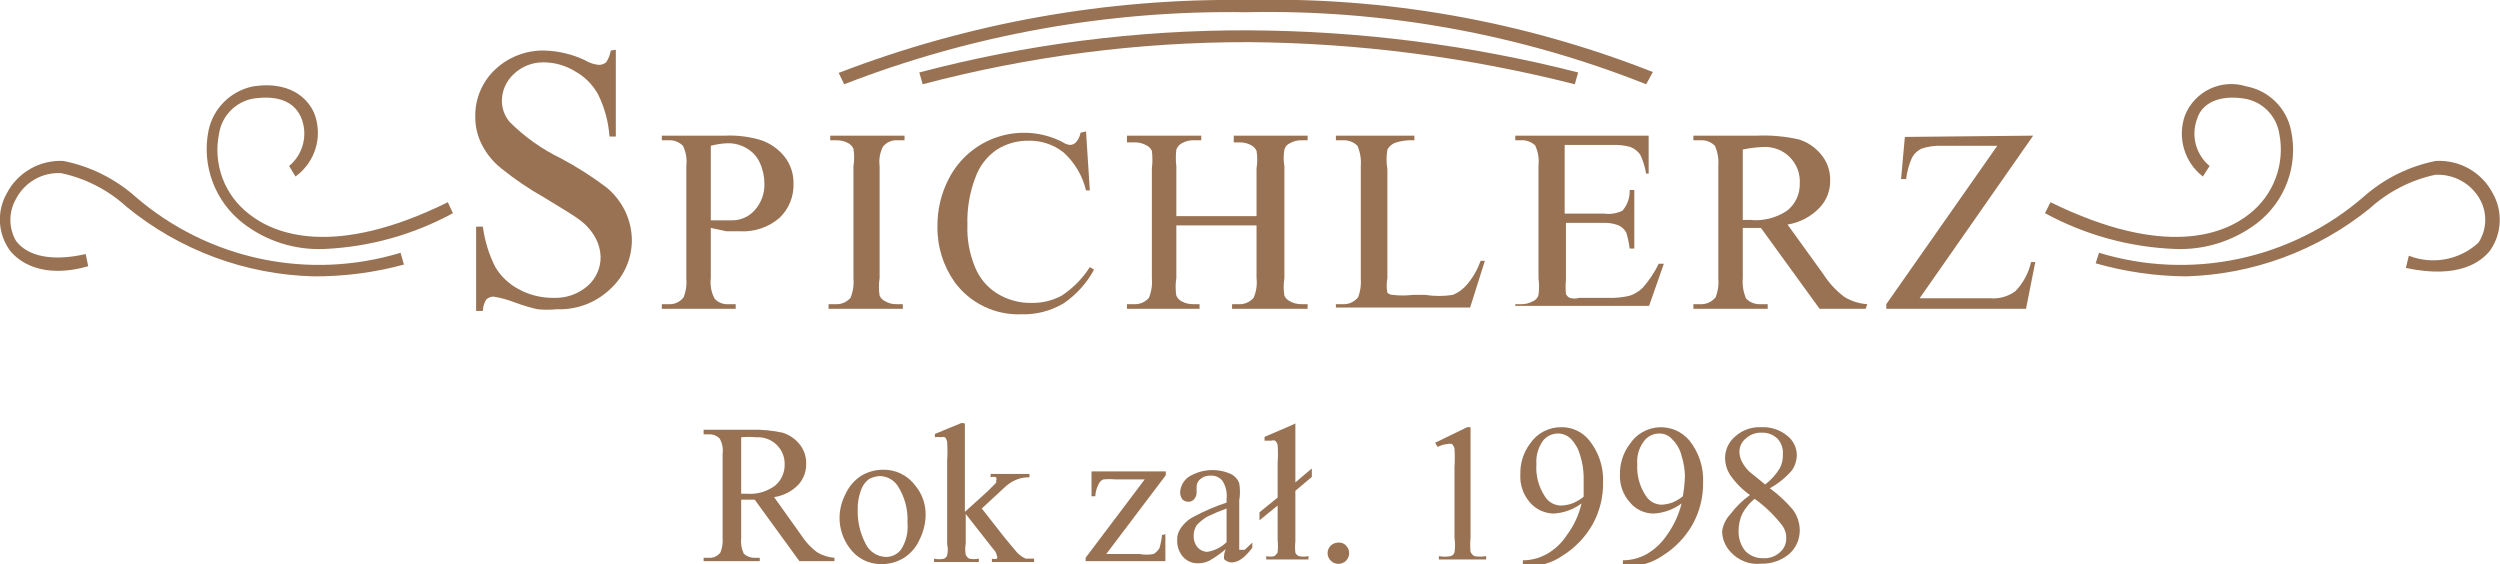 <svg width="195" height="44" viewBox="0 0 195 44" fill="none" xmlns="http://www.w3.org/2000/svg">
<path d="M57.812 38.512H58.24C59.026 38.575 59.809 38.353 60.446 37.888C60.687 37.688 60.879 37.436 61.01 37.152C61.141 36.868 61.207 36.558 61.203 36.245C61.213 35.956 61.162 35.669 61.054 35.401C60.945 35.133 60.782 34.89 60.574 34.689C60.367 34.488 60.119 34.332 59.847 34.233C59.576 34.133 59.286 34.09 58.997 34.109C58.603 34.071 58.206 34.071 57.812 34.109V38.512ZM65.088 43.77H62.355L58.865 38.972H57.812V41.963C57.764 42.378 57.833 42.799 58.01 43.178C58.123 43.287 58.257 43.372 58.404 43.429C58.551 43.485 58.708 43.512 58.865 43.507H59.261V43.77H54.882V43.507H55.277C55.455 43.523 55.633 43.491 55.795 43.416C55.957 43.341 56.096 43.225 56.199 43.08C56.338 42.725 56.395 42.343 56.363 41.963V35.391C56.419 34.982 56.338 34.566 56.133 34.208C56.023 34.094 55.889 34.005 55.741 33.949C55.593 33.892 55.435 33.868 55.277 33.879H54.882V33.518H58.635C59.442 33.5 60.249 33.577 61.038 33.748C61.555 33.908 62.013 34.217 62.355 34.635C62.711 35.07 62.898 35.618 62.882 36.179C62.893 36.771 62.682 37.346 62.289 37.789C61.781 38.322 61.109 38.669 60.38 38.775L62.487 41.733C62.819 42.254 63.243 42.71 63.738 43.08C64.149 43.325 64.611 43.471 65.088 43.507V43.77Z" fill="#987253"/>
<path d="M68.611 37.132C68.323 37.151 68.043 37.229 67.787 37.362C67.497 37.577 67.279 37.875 67.162 38.217C66.975 38.709 66.885 39.234 66.899 39.761C66.877 40.662 67.081 41.554 67.491 42.357C67.629 42.672 67.854 42.942 68.139 43.134C68.425 43.326 68.76 43.432 69.104 43.441C69.335 43.444 69.563 43.392 69.769 43.289C69.975 43.186 70.153 43.035 70.29 42.85C70.68 42.234 70.853 41.505 70.783 40.78C70.841 39.745 70.564 38.72 69.993 37.855C69.837 37.634 69.63 37.453 69.389 37.327C69.149 37.202 68.882 37.135 68.611 37.132ZM68.841 36.639C69.331 36.622 69.817 36.724 70.258 36.936C70.7 37.148 71.084 37.463 71.376 37.855C71.927 38.506 72.22 39.336 72.199 40.188C72.187 40.839 72.03 41.479 71.738 42.061C71.483 42.652 71.059 43.154 70.52 43.507C69.996 43.831 69.392 44.002 68.775 44C68.288 44.011 67.805 43.903 67.369 43.685C66.933 43.467 66.557 43.147 66.273 42.751C65.76 42.069 65.483 41.239 65.483 40.385C65.49 39.719 65.66 39.065 65.977 38.48C66.243 37.913 66.665 37.434 67.195 37.099C67.693 36.804 68.261 36.645 68.841 36.639Z" fill="#987253"/>
<path d="M75.261 33.025V39.925L77.039 38.315L77.697 37.658C77.71 37.604 77.71 37.548 77.697 37.494C77.715 37.452 77.725 37.407 77.725 37.362C77.725 37.317 77.715 37.272 77.697 37.231C77.56 37.174 77.406 37.174 77.269 37.231V36.968H80.298V37.231C79.937 37.22 79.577 37.287 79.244 37.428C78.915 37.57 78.613 37.77 78.356 38.019L76.578 39.662L78.356 41.93L79.343 43.113C79.533 43.305 79.756 43.461 80.002 43.573H80.66V43.836H77.368V43.573C77.495 43.621 77.636 43.621 77.763 43.573C77.78 43.543 77.789 43.509 77.789 43.474C77.789 43.44 77.78 43.406 77.763 43.376C77.726 43.163 77.622 42.967 77.467 42.817L75.327 40.09V42.39C75.273 42.683 75.273 42.984 75.327 43.277C75.388 43.396 75.478 43.498 75.59 43.573C75.84 43.625 76.097 43.625 76.347 43.573V43.836H72.857V43.573C73.117 43.638 73.388 43.638 73.648 43.573C73.756 43.519 73.839 43.424 73.878 43.31C73.945 43.029 73.945 42.736 73.878 42.456V35.949C73.91 35.457 73.91 34.963 73.878 34.471C73.856 34.337 73.8 34.213 73.713 34.109C73.607 34.072 73.491 34.072 73.384 34.109C73.232 34.076 73.075 34.076 72.923 34.109V33.846L74.997 32.992L75.261 33.025Z" fill="#987253"/>
<path d="M90.899 41.667V43.77H84.677V43.507L89.286 37.395H87.014C86.697 37.364 86.377 37.364 86.059 37.395C85.978 37.428 85.904 37.477 85.842 37.539C85.78 37.601 85.731 37.675 85.697 37.757C85.537 38.05 85.447 38.376 85.434 38.709H85.138V36.771H90.932V37.066L86.29 43.211H88.891C89.249 43.282 89.619 43.282 89.977 43.211C90.169 43.101 90.328 42.943 90.438 42.751C90.536 42.419 90.603 42.078 90.636 41.733L90.899 41.667Z" fill="#987253"/>
<path d="M95.673 42.291V39.662C95.168 39.844 94.674 40.053 94.191 40.287C93.869 40.467 93.58 40.7 93.335 40.977C93.179 41.222 93.099 41.508 93.105 41.798C93.091 42.12 93.197 42.436 93.401 42.686C93.497 42.793 93.613 42.88 93.743 42.942C93.873 43.004 94.014 43.04 94.158 43.047C94.729 42.957 95.258 42.693 95.673 42.291ZM95.673 42.784C95.253 43.142 94.801 43.461 94.323 43.737C94.057 43.868 93.764 43.936 93.467 43.934C93.245 43.944 93.024 43.905 92.82 43.819C92.615 43.734 92.431 43.605 92.282 43.441C91.965 43.079 91.8 42.608 91.821 42.127C91.806 41.825 91.887 41.526 92.051 41.273C92.315 40.85 92.691 40.509 93.138 40.287C93.95 39.854 94.799 39.491 95.673 39.202V38.907C95.729 38.412 95.613 37.913 95.344 37.494C95.228 37.356 95.081 37.249 94.915 37.18C94.748 37.111 94.568 37.084 94.389 37.099C94.113 37.091 93.843 37.184 93.632 37.362C93.541 37.432 93.467 37.521 93.415 37.624C93.364 37.726 93.337 37.839 93.335 37.954V38.381C93.345 38.586 93.274 38.786 93.138 38.94C93.082 39.006 93.011 39.058 92.931 39.093C92.851 39.127 92.764 39.142 92.677 39.137C92.503 39.134 92.338 39.063 92.216 38.94C92.104 38.775 92.046 38.58 92.051 38.381C92.066 38.147 92.133 37.92 92.247 37.715C92.361 37.511 92.519 37.334 92.71 37.198C93.198 36.894 93.753 36.714 94.327 36.674C94.901 36.634 95.476 36.735 96.002 36.968C96.306 37.115 96.542 37.374 96.66 37.691C96.736 38.137 96.736 38.592 96.66 39.038V41.371C96.66 42.028 96.66 42.456 96.66 42.587C96.66 42.718 96.66 42.85 96.66 42.883H96.858H97.088L97.681 42.324V42.718C97.121 43.474 96.595 43.869 96.068 43.869C95.957 43.867 95.847 43.843 95.745 43.798C95.643 43.753 95.551 43.687 95.475 43.606C95.448 43.297 95.517 42.987 95.673 42.718V42.784Z" fill="#987253"/>
<path d="M101.039 33.025V37.625L102.323 36.541V37.198L101.039 38.282V42.225C101.005 42.52 101.005 42.818 101.039 43.113C101.092 43.23 101.186 43.323 101.303 43.376C101.552 43.431 101.81 43.431 102.06 43.376V43.639H98.767V43.376C98.972 43.432 99.188 43.432 99.393 43.376C99.505 43.301 99.595 43.199 99.656 43.08C99.689 42.763 99.689 42.444 99.656 42.127V39.432L98.241 40.583V39.958L99.656 38.808V36.114C99.689 35.643 99.689 35.171 99.656 34.7C99.623 34.575 99.555 34.461 99.459 34.372C99.363 34.339 99.259 34.339 99.163 34.372H98.636V34.076L100.776 33.156L101.039 33.025Z" fill="#987253"/>
<path d="M104.397 42.324C104.507 42.312 104.619 42.327 104.722 42.367C104.825 42.407 104.917 42.471 104.99 42.554C105.068 42.632 105.129 42.724 105.172 42.825C105.214 42.927 105.235 43.036 105.235 43.146C105.235 43.255 105.214 43.364 105.172 43.466C105.129 43.567 105.068 43.66 104.99 43.737C104.912 43.815 104.82 43.876 104.718 43.919C104.616 43.961 104.507 43.982 104.397 43.982C104.287 43.982 104.178 43.961 104.077 43.919C103.975 43.876 103.882 43.815 103.805 43.737C103.685 43.622 103.603 43.474 103.57 43.312C103.536 43.15 103.552 42.981 103.616 42.828C103.68 42.675 103.789 42.545 103.929 42.456C104.068 42.365 104.231 42.32 104.397 42.324Z" fill="#987253"/>
<path d="M111.937 34.536L114.439 33.32H114.702V41.963C114.668 42.323 114.668 42.686 114.702 43.047C114.764 43.185 114.868 43.3 114.998 43.376C115.303 43.431 115.615 43.431 115.92 43.376V43.639H112.233V43.376C112.537 43.438 112.851 43.438 113.155 43.376C113.225 43.356 113.29 43.318 113.342 43.266C113.393 43.215 113.431 43.15 113.451 43.08C113.511 42.71 113.511 42.333 113.451 41.963V36.442C113.482 35.961 113.482 35.478 113.451 34.996C113.426 34.858 113.356 34.731 113.253 34.635C113.146 34.602 113.031 34.602 112.924 34.635C112.647 34.651 112.377 34.73 112.134 34.865L111.937 34.536Z" fill="#987253"/>
<path d="M123.525 38.709C123.525 38.052 123.525 37.526 123.525 37.132C123.51 36.597 123.422 36.066 123.262 35.555C123.142 35.077 122.904 34.636 122.57 34.273C122.437 34.127 122.274 34.011 122.093 33.932C121.911 33.852 121.715 33.812 121.517 33.813C121.287 33.813 121.06 33.867 120.854 33.969C120.649 34.072 120.47 34.221 120.332 34.405C119.966 34.934 119.792 35.571 119.838 36.212C119.778 37.094 120.009 37.971 120.496 38.709C120.631 38.936 120.825 39.123 121.056 39.25C121.288 39.377 121.549 39.44 121.813 39.432C122.094 39.416 122.371 39.361 122.636 39.268C122.943 39.144 123.231 38.978 123.492 38.775M118.784 44.066V43.704C119.417 43.704 120.04 43.546 120.595 43.244C121.266 42.877 121.833 42.346 122.241 41.7C122.777 40.974 123.158 40.147 123.361 39.268C122.729 39.738 121.974 40.012 121.188 40.057C120.838 40.051 120.493 39.972 120.175 39.825C119.857 39.678 119.574 39.466 119.344 39.202C118.811 38.597 118.538 37.806 118.587 37.001C118.56 36.139 118.827 35.293 119.344 34.602C119.612 34.203 119.975 33.877 120.4 33.654C120.825 33.43 121.3 33.316 121.78 33.32C122.196 33.314 122.608 33.402 122.985 33.579C123.361 33.755 123.693 34.015 123.953 34.339C124.704 35.266 125.09 36.434 125.04 37.625C125.058 38.773 124.774 39.906 124.217 40.911C123.652 41.903 122.848 42.739 121.879 43.343C121.096 43.883 120.165 44.17 119.212 44.164L118.784 44.066Z" fill="#987253"/>
<path d="M131.262 38.709C131.353 38.188 131.408 37.661 131.427 37.132C131.412 36.597 131.323 36.066 131.163 35.555C131.046 35.069 130.795 34.625 130.439 34.273C130.315 34.125 130.158 34.006 129.982 33.926C129.805 33.847 129.612 33.808 129.418 33.813C129.188 33.813 128.962 33.867 128.756 33.969C128.55 34.072 128.371 34.221 128.233 34.405C127.84 34.922 127.653 35.565 127.706 36.212C127.656 37.098 127.899 37.975 128.398 38.709C128.532 38.91 128.713 39.074 128.925 39.189C129.138 39.303 129.375 39.364 129.616 39.367C129.897 39.35 130.174 39.295 130.439 39.202C130.736 39.079 131.013 38.913 131.262 38.709ZM126.587 44V43.704C127.219 43.7 127.841 43.542 128.398 43.244C129.062 42.868 129.627 42.339 130.044 41.7C130.568 40.967 130.947 40.142 131.163 39.268C130.532 39.738 129.777 40.012 128.99 40.057C128.639 40.057 128.292 39.981 127.974 39.834C127.655 39.686 127.373 39.471 127.147 39.202C126.601 38.602 126.317 37.81 126.357 37.001C126.339 36.135 126.618 35.289 127.147 34.602C127.396 34.231 127.728 33.924 128.117 33.703C128.505 33.482 128.94 33.354 129.386 33.328C129.832 33.303 130.279 33.381 130.69 33.556C131.101 33.731 131.466 33.999 131.756 34.339C132.507 35.266 132.893 36.434 132.842 37.625C132.86 38.773 132.577 39.906 132.019 40.911C131.455 41.903 130.651 42.739 129.682 43.343C128.898 43.883 127.967 44.17 127.015 44.164L126.587 44Z" fill="#987253"/>
<path d="M136.859 38.907C136.469 39.225 136.145 39.615 135.904 40.057C135.711 40.48 135.61 40.939 135.608 41.404C135.59 41.976 135.776 42.535 136.135 42.981C136.315 43.164 136.53 43.308 136.768 43.404C137.006 43.5 137.261 43.546 137.517 43.54C137.757 43.556 137.997 43.523 138.223 43.444C138.449 43.365 138.657 43.241 138.834 43.08C138.995 42.942 139.123 42.771 139.208 42.577C139.294 42.384 139.335 42.174 139.328 41.963C139.335 41.621 139.231 41.287 139.032 41.01C138.416 40.205 137.684 39.496 136.859 38.907ZM137.682 37.789C138.145 37.44 138.536 37.005 138.834 36.508C138.998 36.182 139.078 35.821 139.065 35.456C139.084 35.23 139.056 35.002 138.982 34.787C138.908 34.572 138.791 34.375 138.637 34.208C138.475 34.054 138.283 33.934 138.074 33.855C137.865 33.776 137.642 33.739 137.419 33.748C137.19 33.737 136.961 33.772 136.746 33.851C136.532 33.93 136.335 34.051 136.168 34.208C136.015 34.33 135.891 34.485 135.805 34.661C135.72 34.837 135.675 35.031 135.674 35.226C135.676 35.501 135.744 35.771 135.871 36.015C136.017 36.295 136.206 36.55 136.431 36.771L137.682 37.789ZM136.497 38.611C135.877 38.174 135.342 37.628 134.917 37.001C134.688 36.624 134.563 36.193 134.554 35.752C134.551 35.427 134.621 35.105 134.757 34.809C134.894 34.514 135.095 34.252 135.345 34.043C135.902 33.542 136.636 33.282 137.386 33.32C138.113 33.286 138.828 33.52 139.394 33.978C139.631 34.16 139.822 34.394 139.954 34.661C140.085 34.929 140.153 35.224 140.151 35.522C140.14 35.947 140.003 36.359 139.756 36.705C139.271 37.261 138.691 37.729 138.044 38.085C138.7 38.56 139.297 39.112 139.822 39.728C140.176 40.191 140.372 40.756 140.382 41.338C140.387 41.691 140.316 42.041 140.174 42.364C140.032 42.687 139.822 42.976 139.559 43.211C138.949 43.716 138.178 43.984 137.386 43.967C136.941 44.017 136.49 43.959 136.072 43.799C135.654 43.639 135.28 43.381 134.982 43.047C134.569 42.611 134.334 42.037 134.324 41.437C134.398 40.931 134.628 40.46 134.982 40.09C135.409 39.523 135.92 39.024 136.497 38.611Z" fill="#987253"/>
<path d="M55.442 17.186H56.396H57.088C57.423 17.19 57.756 17.121 58.063 16.985C58.37 16.849 58.643 16.648 58.865 16.397C59.376 15.83 59.647 15.089 59.623 14.327C59.624 13.76 59.5 13.199 59.261 12.684C59.048 12.213 58.691 11.822 58.24 11.567C57.793 11.299 57.28 11.162 56.758 11.172C56.313 11.188 55.871 11.254 55.442 11.37V17.186ZM55.442 17.777V21.688C55.375 22.242 55.478 22.803 55.738 23.298C55.879 23.45 56.053 23.568 56.248 23.642C56.442 23.716 56.65 23.745 56.857 23.725H57.384V24.087H51.623V23.725H52.116C52.351 23.746 52.586 23.705 52.8 23.608C53.014 23.509 53.198 23.358 53.334 23.166C53.513 22.695 53.581 22.189 53.532 21.688V12.947C53.6 12.407 53.509 11.859 53.269 11.37C53.118 11.22 52.938 11.105 52.739 11.031C52.54 10.957 52.328 10.927 52.116 10.943H51.623V10.581H56.561C57.519 10.538 58.476 10.66 59.392 10.943C60.089 11.186 60.705 11.618 61.17 12.191C61.649 12.787 61.905 13.53 61.894 14.294C61.914 14.794 61.827 15.293 61.64 15.758C61.453 16.222 61.169 16.642 60.808 16.989C59.953 17.728 58.843 18.105 57.713 18.04H56.66L55.442 17.777Z" fill="#987253"/>
<path d="M70.421 23.725V24.087H64.627V23.725H65.121C65.348 23.745 65.577 23.71 65.789 23.625C66.001 23.539 66.189 23.404 66.339 23.232C66.539 22.743 66.618 22.214 66.569 21.688V12.947C66.642 12.501 66.642 12.046 66.569 11.6C66.486 11.42 66.347 11.27 66.174 11.172C65.893 11.015 65.575 10.936 65.252 10.943H64.759V10.581H70.553V10.943H70.059C69.836 10.92 69.611 10.953 69.404 11.039C69.197 11.125 69.015 11.261 68.874 11.435C68.632 11.9 68.54 12.428 68.611 12.947V21.688C68.536 22.145 68.536 22.611 68.611 23.068C68.699 23.256 68.85 23.407 69.039 23.495C69.307 23.654 69.615 23.734 69.927 23.725H70.421Z" fill="#987253"/>
<path d="M84.71 10.252L85.006 14.853H84.71C84.439 13.714 83.831 12.684 82.965 11.895C82.18 11.273 81.201 10.947 80.199 10.975C79.338 10.967 78.492 11.206 77.763 11.665C76.986 12.192 76.398 12.951 76.084 13.834C75.63 15.018 75.417 16.28 75.458 17.547C75.416 18.673 75.618 19.794 76.051 20.834C76.395 21.693 77.006 22.419 77.796 22.904C78.607 23.399 79.545 23.65 80.496 23.627C81.299 23.637 82.091 23.445 82.8 23.068C83.686 22.488 84.438 21.727 85.006 20.834L85.335 21.031C84.767 22.084 83.955 22.985 82.965 23.659C81.972 24.252 80.829 24.549 79.672 24.514C78.667 24.554 77.667 24.347 76.76 23.911C75.853 23.476 75.067 22.825 74.471 22.016C73.565 20.741 73.092 19.209 73.121 17.646C73.107 16.354 73.412 15.079 74.01 13.933C74.805 12.382 76.184 11.21 77.845 10.674C79.506 10.138 81.312 10.282 82.866 11.074C83.04 11.2 83.244 11.28 83.459 11.304C83.632 11.302 83.798 11.231 83.919 11.107C84.111 10.895 84.236 10.633 84.282 10.351L84.71 10.252Z" fill="#987253"/>
<path d="M91.755 16.857H98.01V13.144C98.085 12.687 98.085 12.221 98.01 11.764C97.926 11.584 97.788 11.435 97.615 11.337C97.334 11.18 97.016 11.1 96.693 11.107H96.233V10.581H101.994V10.943H101.5C101.188 10.937 100.881 11.017 100.611 11.172C100.506 11.216 100.413 11.282 100.338 11.368C100.264 11.454 100.211 11.556 100.183 11.665C100.107 12.1 100.107 12.545 100.183 12.98V21.688C100.108 22.145 100.108 22.611 100.183 23.068C100.271 23.256 100.423 23.407 100.611 23.495C100.881 23.651 101.188 23.731 101.5 23.725H101.994V24.087H96.101V23.725H96.562C96.789 23.745 97.018 23.71 97.23 23.625C97.442 23.539 97.63 23.404 97.78 23.232C97.992 22.747 98.072 22.214 98.01 21.688V17.58H91.755V21.688C91.68 22.145 91.68 22.611 91.755 23.068C91.839 23.248 91.977 23.397 92.15 23.495C92.431 23.652 92.75 23.732 93.072 23.725H93.566V24.087H87.903V23.725H88.397C88.624 23.745 88.853 23.71 89.065 23.625C89.277 23.539 89.465 23.404 89.615 23.232C89.815 22.743 89.894 22.214 89.846 21.688V13.144C89.903 12.686 89.903 12.222 89.846 11.764C89.757 11.576 89.606 11.425 89.418 11.337C89.148 11.181 88.84 11.101 88.529 11.107H87.903V10.581H93.697V10.943H93.204C92.848 10.917 92.493 10.997 92.183 11.172C91.985 11.279 91.833 11.454 91.755 11.665C91.702 12.102 91.702 12.543 91.755 12.98V16.857Z" fill="#987253"/>
<path d="M115.492 20.341H115.821L114.669 23.988H104.2V23.725H104.726C104.96 23.74 105.193 23.696 105.406 23.599C105.619 23.501 105.804 23.353 105.945 23.166C106.116 22.693 106.183 22.189 106.142 21.688V12.947C106.186 12.408 106.095 11.866 105.879 11.37C105.729 11.22 105.548 11.105 105.349 11.031C105.15 10.957 104.938 10.927 104.726 10.943H104.2V10.581H110.323V10.943C109.811 10.912 109.297 10.979 108.809 11.14C108.557 11.242 108.347 11.428 108.216 11.665C108.13 12.177 108.13 12.699 108.216 13.21V21.688C108.143 22.068 108.143 22.458 108.216 22.838C108.335 22.942 108.486 23 108.644 23.002C109.158 23.063 109.678 23.063 110.192 23.002H111.179C111.888 23.113 112.61 23.113 113.319 23.002C113.754 22.823 114.138 22.541 114.439 22.181C114.896 21.634 115.252 21.011 115.492 20.341Z" fill="#987253"/>
<path d="M122.044 11.304V16.66H125.106C125.601 16.732 126.106 16.651 126.554 16.43C126.94 15.985 127.141 15.409 127.114 14.82H127.476V19.388H127.114C127.063 18.964 126.975 18.547 126.851 18.139C126.714 17.898 126.507 17.703 126.258 17.58C125.891 17.44 125.499 17.373 125.106 17.383H122.143V21.852C122.109 22.213 122.109 22.576 122.143 22.936C122.206 23.065 122.31 23.169 122.439 23.232C122.686 23.304 122.949 23.304 123.196 23.232H125.468C126.021 23.25 126.575 23.195 127.114 23.068C127.498 22.942 127.848 22.728 128.134 22.444C128.631 21.876 129.051 21.246 129.386 20.571H129.781L128.628 23.857H118.192V23.725H118.686C118.997 23.727 119.304 23.648 119.575 23.495C119.68 23.452 119.773 23.385 119.847 23.3C119.922 23.214 119.975 23.112 120.003 23.002C120.063 22.577 120.063 22.146 120.003 21.721V12.914C120.062 12.374 119.97 11.829 119.739 11.337C119.581 11.191 119.394 11.08 119.189 11.012C118.985 10.944 118.768 10.92 118.554 10.943H118.192V10.581H128.595V13.539H128.398C128.313 13.027 128.158 12.529 127.937 12.06C127.746 11.794 127.484 11.589 127.18 11.468C126.719 11.339 126.242 11.284 125.764 11.304H122.044Z" fill="#987253"/>
<path d="M135.937 17.153H136.497C137.518 17.261 138.544 17.005 139.394 16.43C139.711 16.18 139.965 15.86 140.137 15.495C140.308 15.13 140.392 14.73 140.382 14.327C140.406 13.943 140.348 13.557 140.211 13.197C140.073 12.837 139.86 12.51 139.586 12.239C139.311 11.968 138.981 11.759 138.619 11.626C138.256 11.493 137.87 11.439 137.484 11.468C136.964 11.487 136.446 11.553 135.937 11.665V17.153ZM145.518 24.087H141.929L137.353 17.777H135.937V21.688C135.888 22.238 135.979 22.792 136.201 23.298C136.351 23.447 136.531 23.563 136.73 23.637C136.929 23.71 137.141 23.74 137.353 23.725H137.88V24.087H132.085V23.725H132.612C132.845 23.74 133.079 23.696 133.291 23.599C133.504 23.501 133.689 23.353 133.83 23.166C134.009 22.695 134.076 22.189 134.028 21.688V12.947C134.071 12.408 133.981 11.866 133.764 11.37C133.614 11.22 133.433 11.105 133.235 11.031C133.036 10.957 132.823 10.927 132.612 10.943H132.085V10.581H137.024C138.129 10.533 139.237 10.632 140.316 10.877C140.986 11.086 141.581 11.486 142.028 12.027C142.513 12.594 142.771 13.319 142.752 14.064C142.772 14.857 142.476 15.625 141.929 16.2C141.262 16.9 140.383 17.362 139.427 17.515L142.225 21.392C142.663 22.077 143.221 22.678 143.871 23.166C144.41 23.493 145.02 23.684 145.649 23.725L145.518 24.087Z" fill="#987253"/>
<path d="M158.588 10.581L149.732 23.265H155.263C155.957 23.321 156.647 23.122 157.205 22.706C157.813 22.078 158.235 21.293 158.423 20.439H158.753L158.028 24.087H147.131V23.725L155.789 11.37H151.444C150.907 11.351 150.372 11.428 149.863 11.6C149.556 11.749 149.303 11.99 149.139 12.29C148.9 12.821 148.744 13.387 148.678 13.966H148.283L148.579 10.68L158.588 10.581Z" fill="#987253"/>
<path d="M48.034 3.878V10.647H47.54C47.46 9.504 47.158 8.388 46.651 7.361C46.232 6.599 45.604 5.972 44.84 5.553C44.107 5.106 43.264 4.867 42.404 4.863C41.534 4.85 40.693 5.18 40.067 5.783C39.78 6.048 39.55 6.368 39.392 6.724C39.233 7.08 39.149 7.464 39.145 7.854C39.146 8.453 39.356 9.034 39.737 9.497C40.907 10.667 42.264 11.634 43.754 12.355C44.998 13.015 46.187 13.773 47.31 14.623C47.919 15.126 48.413 15.753 48.758 16.463C49.095 17.161 49.274 17.923 49.285 18.698C49.29 19.412 49.146 20.12 48.863 20.776C48.58 21.432 48.163 22.022 47.639 22.509C47.087 23.046 46.432 23.465 45.714 23.742C44.995 24.019 44.227 24.147 43.458 24.119C42.943 24.171 42.425 24.171 41.91 24.119C41.318 23.981 40.735 23.806 40.166 23.594C39.624 23.382 39.061 23.227 38.486 23.134C38.278 23.14 38.079 23.222 37.927 23.364C37.76 23.63 37.669 23.937 37.663 24.251H37.137V17.679H37.663C37.806 18.765 38.128 19.82 38.618 20.801C39.05 21.536 39.676 22.139 40.429 22.542C41.265 23.004 42.206 23.242 43.161 23.232C44.151 23.276 45.119 22.934 45.861 22.279C46.174 21.997 46.424 21.652 46.594 21.267C46.764 20.882 46.851 20.466 46.849 20.045C46.836 19.528 46.7 19.021 46.454 18.566C46.168 18.042 45.776 17.583 45.301 17.219C44.939 16.923 43.984 16.332 42.404 15.379C41.246 14.727 40.145 13.979 39.112 13.144C38.48 12.646 37.964 12.019 37.597 11.304C37.238 10.614 37.057 9.846 37.071 9.069C37.062 8.396 37.192 7.727 37.453 7.106C37.713 6.484 38.099 5.922 38.585 5.455C39.105 4.956 39.719 4.565 40.392 4.306C41.064 4.046 41.782 3.923 42.503 3.943C43.587 3.977 44.651 4.235 45.631 4.699C45.951 4.895 46.311 5.018 46.684 5.061C46.899 5.066 47.108 4.996 47.277 4.863C47.464 4.587 47.587 4.273 47.639 3.943L48.034 3.878Z" fill="#987253"/>
<path d="M25.285 19.421C23.006 19.519 20.767 18.809 18.963 17.416C17.884 16.581 17.06 15.462 16.583 14.185C16.106 12.908 15.996 11.523 16.264 10.187C16.441 9.333 16.867 8.55 17.488 7.937C18.108 7.323 18.896 6.905 19.753 6.736C23.046 6.243 24.264 8.117 24.56 8.971C24.859 9.827 24.874 10.756 24.601 11.62C24.328 12.485 23.782 13.238 23.046 13.768L22.552 12.947C23.073 12.514 23.447 11.932 23.623 11.279C23.8 10.626 23.771 9.935 23.54 9.299C23.046 7.985 21.795 7.394 19.753 7.689C19.08 7.811 18.462 8.139 17.984 8.628C17.506 9.117 17.192 9.742 17.087 10.417C16.847 11.576 16.939 12.78 17.352 13.89C17.766 15 18.484 15.971 19.424 16.693C21.367 18.238 26.009 20.176 34.931 15.773L35.326 16.627C32.236 18.312 28.801 19.267 25.285 19.421Z" fill="#987253"/>
<path d="M24.462 21.556C19.131 21.419 13.999 19.511 9.877 16.134C8.44 14.821 6.679 13.914 4.774 13.506C4.055 13.464 3.34 13.631 2.715 13.987C2.09 14.342 1.581 14.872 1.251 15.51C0.962 16.01 0.81 16.576 0.81 17.153C0.81 17.73 0.962 18.297 1.251 18.796C2.173 20.012 4.115 20.406 6.683 19.815L6.881 20.768C3.292 21.786 1.449 20.406 0.757 19.519C0.301 18.878 0.036 18.12 -0.004 17.334C-0.045 16.549 0.139 15.768 0.527 15.083C0.942 14.284 1.579 13.62 2.361 13.172C3.143 12.723 4.038 12.508 4.938 12.553C7.031 12.967 8.974 13.931 10.568 15.346C13.363 17.759 16.726 19.426 20.342 20.19C23.957 20.955 27.708 20.792 31.244 19.716L31.507 20.636C29.211 21.259 26.841 21.569 24.462 21.556Z" fill="#987253"/>
<path d="M169.683 19.421C166.121 19.287 162.639 18.331 159.51 16.627L159.938 15.773C168.925 20.176 173.502 18.238 175.444 16.693C176.379 15.966 177.092 14.994 177.505 13.886C177.918 12.777 178.013 11.576 177.782 10.417C177.672 9.733 177.349 9.101 176.858 8.611C176.368 8.121 175.734 7.798 175.049 7.689C173.172 7.394 171.757 7.985 171.362 9.299C171.13 9.935 171.101 10.626 171.278 11.279C171.454 11.932 171.829 12.514 172.349 12.947L171.823 13.768C171.113 13.218 170.597 12.457 170.349 11.594C170.1 10.732 170.132 9.814 170.44 8.971C170.808 8.067 171.504 7.336 172.389 6.922C173.273 6.507 174.282 6.441 175.214 6.736C176.074 6.897 176.867 7.312 177.489 7.927C178.111 8.542 178.534 9.329 178.703 10.187C178.987 11.52 178.887 12.906 178.415 14.185C177.943 15.464 177.119 16.584 176.037 17.416C174.215 18.799 171.969 19.507 169.683 19.421Z" fill="#987253"/>
<path d="M170.506 21.556C168.122 21.537 165.752 21.194 163.46 20.538L163.724 19.716C167.254 20.792 171 20.955 174.61 20.191C178.221 19.426 181.577 17.759 184.366 15.346C185.96 13.931 187.904 12.967 189.996 12.553C190.902 12.502 191.804 12.714 192.592 13.162C193.381 13.611 194.023 14.278 194.44 15.083C194.825 15.767 195.011 16.545 194.976 17.329C194.941 18.113 194.687 18.872 194.243 19.519C193.551 20.406 191.806 21.786 187.658 20.899L187.889 19.946C188.799 20.303 189.791 20.397 190.752 20.217C191.712 20.036 192.603 19.59 193.321 18.927C193.635 18.443 193.816 17.884 193.845 17.307C193.874 16.73 193.75 16.155 193.486 15.642C193.15 15.001 192.636 14.47 192.005 14.114C191.374 13.759 190.653 13.593 189.93 13.637C188.027 14.051 186.267 14.958 184.827 16.266C180.765 19.551 175.732 21.411 170.506 21.556Z" fill="#987253"/>
<path d="M65.845 6.572L65.417 5.685C75.548 1.788 86.331 -0.141 97.187 -2.80514e-06C108.037 -0.27 118.83 1.641 128.925 5.619L128.398 6.572C118.476 2.632 107.863 0.721 97.187 0.953C86.474 0.79 75.831 2.698 65.845 6.572Z" fill="#987253"/>
<path d="M71.969 6.572L71.705 5.652C80.074 3.443 88.696 2.338 97.352 2.366C106.036 2.403 114.683 3.506 123.097 5.652L122.834 6.572C114.515 4.456 105.97 3.353 97.385 3.286C88.806 3.277 80.262 4.382 71.969 6.572Z" fill="#987253"/>
</svg>
